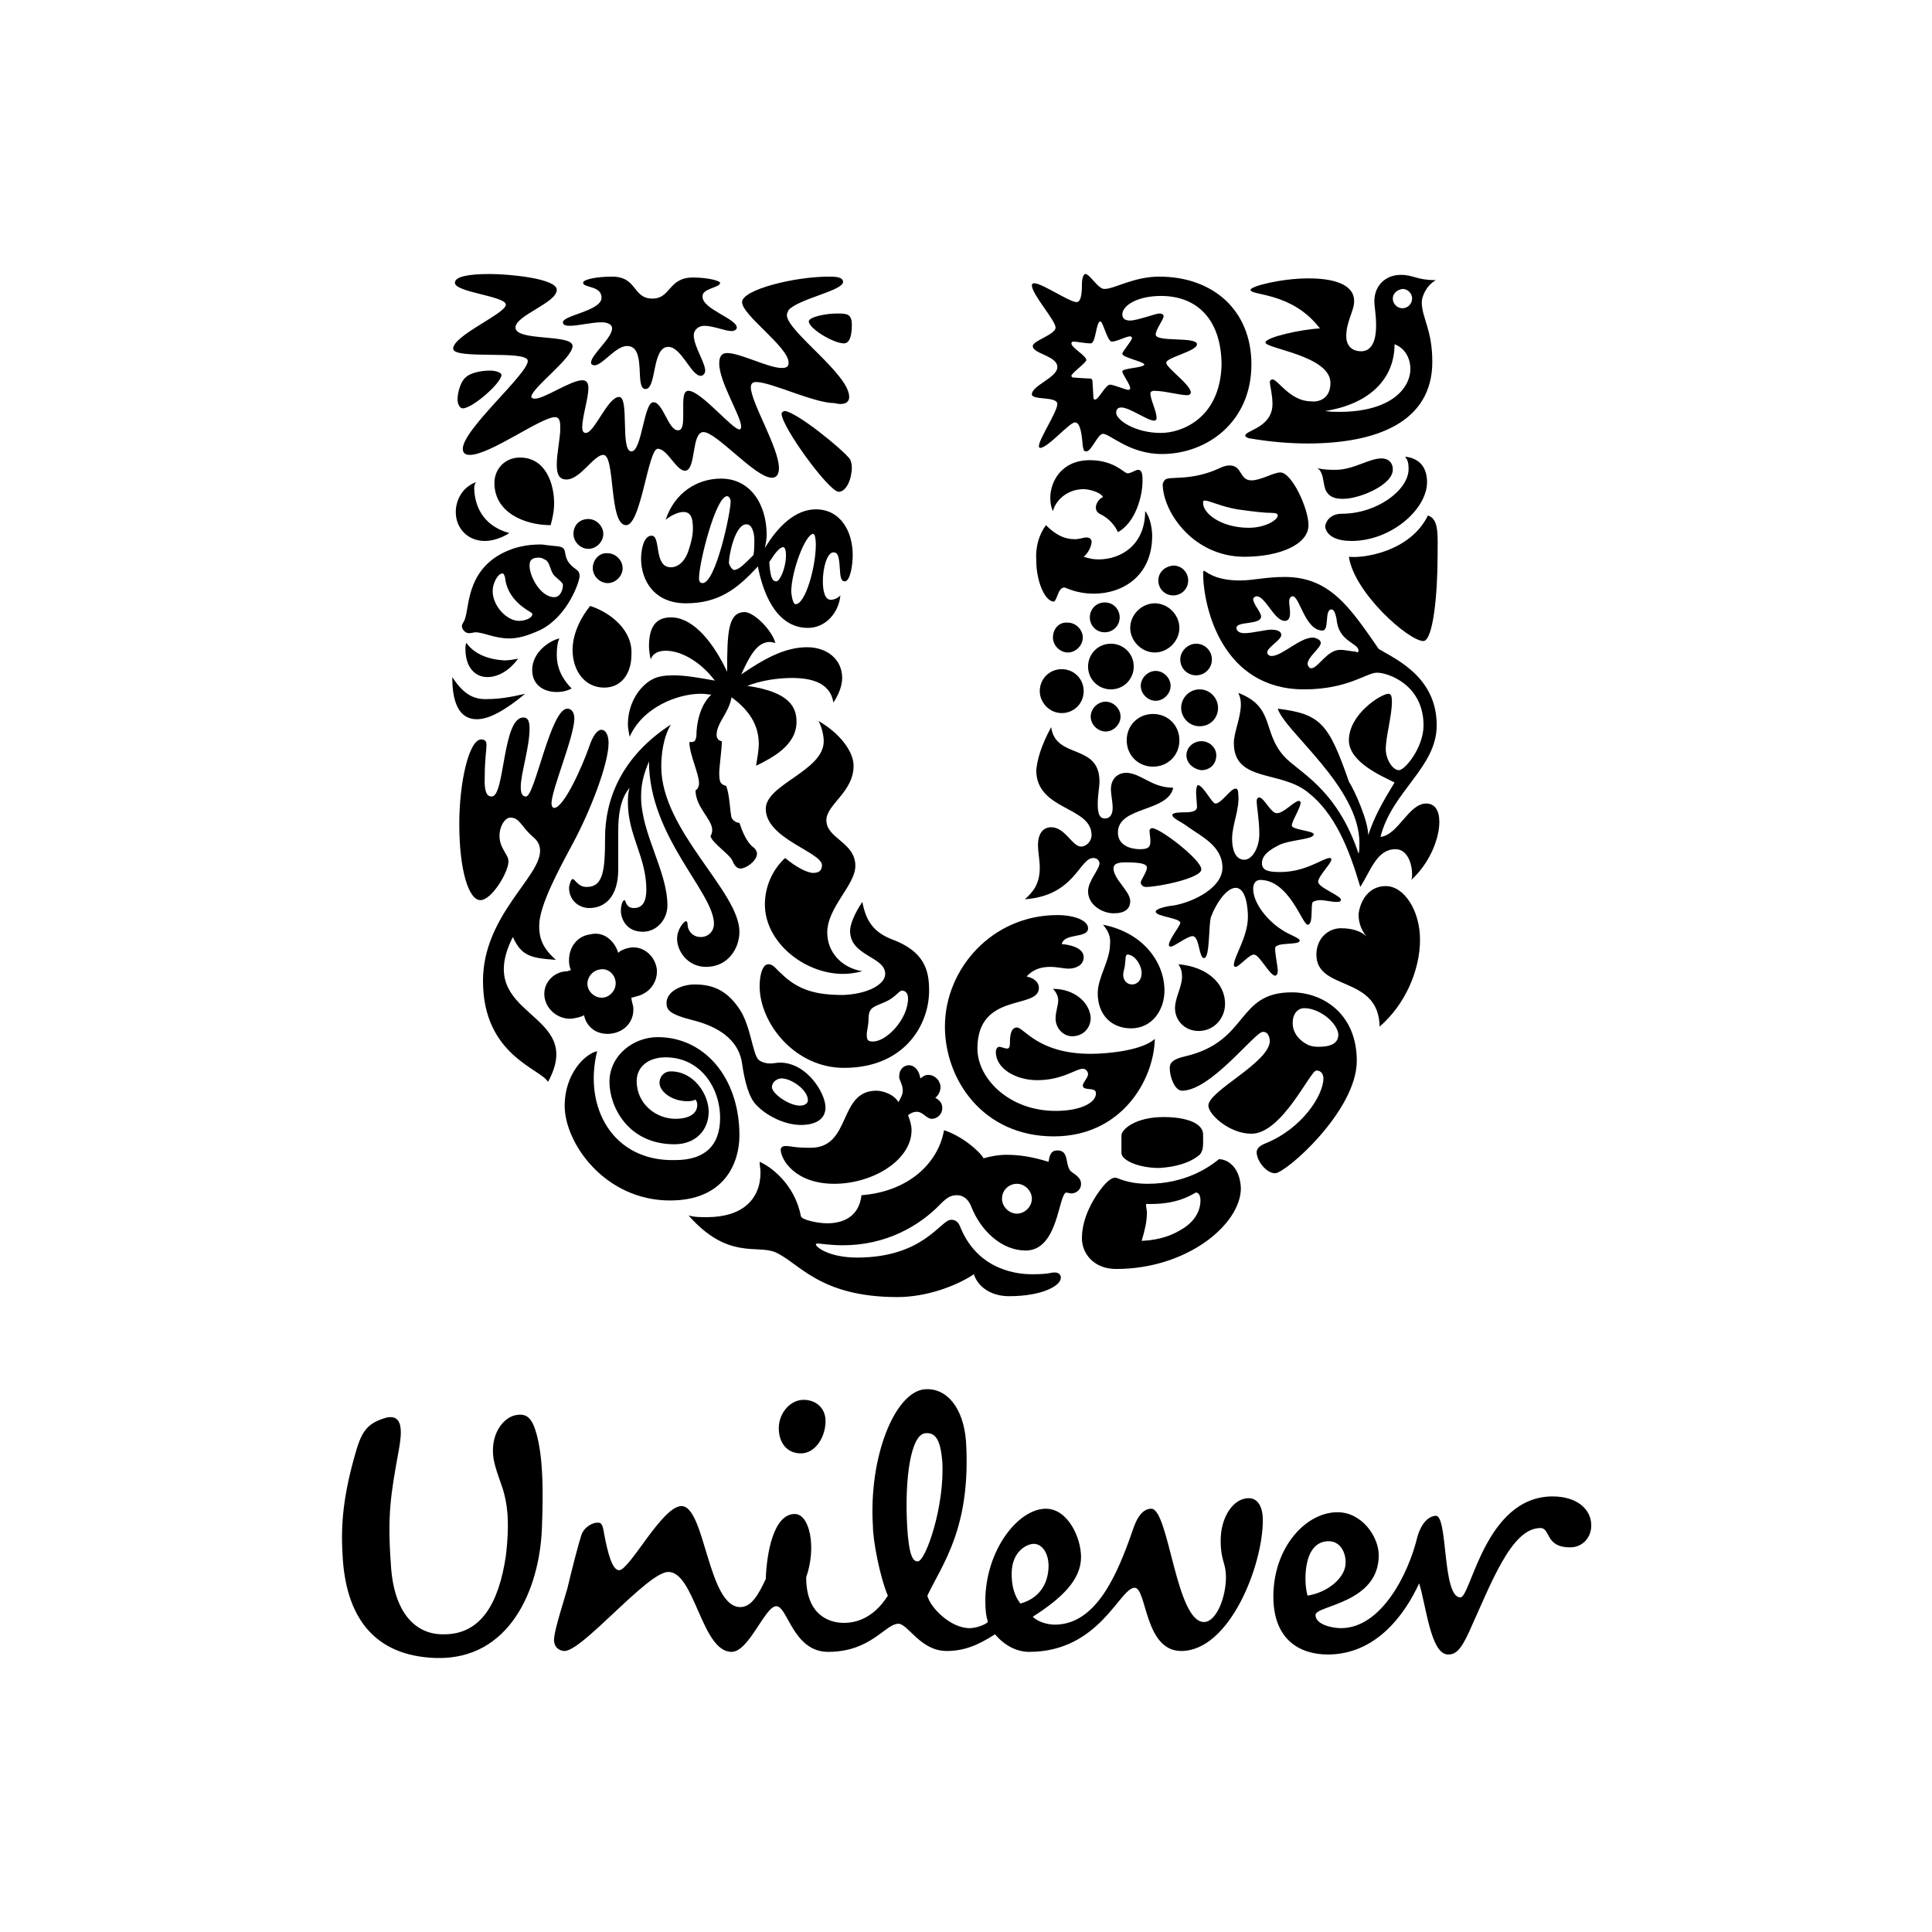 <?xml version="1.0" encoding="utf-8"?>
<!-- Generator: Adobe Illustrator 23.1.1, SVG Export Plug-In . SVG Version: 6.00 Build 0)  -->
<svg version="1.1" id="Calque_1" xmlns="http://www.w3.org/2000/svg" xmlns:xlink="http://www.w3.org/1999/xlink" x="0px" y="0px"
	 viewBox="0 0 220 220" style="enable-background:new 0 0 220 220;" xml:space="preserve">
<g>
	<g>
		<g>
			<path d="M96.1,184.8c1.2,0,3.3-0.4,5-3.1c-0.9-2.1-1.7-6.3-1.7-7.9c-0.5-7.9,2.5-15.3,5.9-15.6c2.5-0.2,4.4,2.1,4.7,5.9
				c0.6,9.9-2.7,14-4.4,17.6c0.3,1.3,2.6,3.7,4.8,3.7c0.8,0,1.8-0.4,2.1-0.7c-0.2-0.6-0.3-1.3-0.3-2.4c0-5.7,3.7-10.5,6.9-10.5
				c2.5,0,4,3.3,4,5.5c0,2.6-2.2,4.7-5.5,6.8c0.6,0.6,1.7,0.9,2.5,0.9c4.7,0,7.1-5.6,8.9-10.8c0.3-0.9,0.9-2.4,2.1-2.4
				c2,0,2.8,12.9,6,12.9c1.4,0,2.5-2.8,2.5-5.1c0-1.7-0.6-1.8-0.6-4.2c0-2.6,1.4-4.8,3.2-4.8c1.1,0,1.6,1.1,1.6,2.5
				c0,5.2-3.8,14.9-9.3,14.9c-4.2,0-3.9-7.2-5.3-7.2c-1.7,0-4,7.3-12,7.3c-1.3,0-2.7-0.6-3.9-2c-2,1.3-3.6,1.9-5.5,1.9
				c-3,0-4.4-3.1-5.5-3.1c-1.5,0-3.1,3.2-8,3.2c-4,0-4.6-5.2-5.9-5.2c-1.3,0-3.1,5.2-5.1,5.2c-3.4,0-4.2-9.1-7.2-9.1
				c-2.4,0-9.9,9.2-11.9,9c-0.8-0.1-1.2-0.7-1.1-1.5c0.1-1.1,1.1-4.2,1.5-5.6c0.6-2.5,1.3-5.2,1.6-6.1c0.3-0.9,1.3-1.5,2-1.4
				c0.4,0,0.5,0.7,0.6,1.3c0.4,2.1,0.9,4.1,1.7,4.1c1.2,0,4.9-7.3,7.1-7.3c2.7,0,3,11.5,6.7,11.5c1.3,0,2.1-1.5,2.9-3.2
				c0.1-3,0.9-7.4,3.3-7.4c1.7,0,2.5,3.8,1.3,7.2C91.8,183.9,94.4,184.8,96.1,184.8z M161.4,175c-1,4.2-4.1,10.4-8.7,10.4
				c-1,0-2.9-0.4-2.9-1.5s7.2-1.3,7.2-6.8c0-2.1-1.9-4.9-4.7-4.9c-3.6,0-7.3,4-7.3,9.6c0,5,3.1,6.6,6.2,6.6c5.4,0,8.7-4.4,10.4-8.1
				c0.8,2.5,1.3,8.1,3.3,8.1c0.8,0,1.4-0.4,2.4-2.6c2.5-5.5,4.8-11.8,8.1-11.8c1.2,0,0.5,2.2,3.4,2.2c1.4,0,2.4-1.1,2.4-2.5
				c0-1.9-1.7-3.3-4.4-3.3c-7.7,0-9.3,11.5-10.5,11.5c-2.1,0-1.4-9.3-2.8-9.3C162.2,172.7,161.6,174.3,161.4,175z M107.3,166.4
				c-0.2-2.3-0.7-3.3-1.9-3.2c-1.7,0.1-2.4,5.2-2.1,10.6c0.2,3.5,0.7,4,1.2,4C105.4,177.8,107.6,171.5,107.3,166.4z M94,161.6
				c-0.1-1.3-1.1-2.2-2.5-2.2c-1.6,0-3,1.7-2.8,3.6c0.1,1.3,0.9,2.5,2.5,2.5C92.9,165.5,94.1,163.5,94,161.6z M119.4,178.3
				c0-1.4-0.7-2.5-1.7-2.5c-0.7,0-2.5,0.8-2.5,3.4c0,2.1,0.7,3,1,3.4C118.7,181.9,119.4,179.9,119.4,178.3z M151.3,175.5
				c1.7,0,2.2,2.1,1.8,3.2c-0.4,1.2-1.9,2.6-4.2,3C148.5,180.6,148.2,175.5,151.3,175.5z M57.3,169.7c-0.2-0.7-0.9-2.4-1.1-3.6
				c-0.4-2.7,1-4.5,2.3-4.9c1.5-0.4,2.1,0.3,2.6,2.1c0.7,2.6,0.8,6,0.6,10.9c-0.3,6.7-3.6,14.8-12,14.6c-7.2-0.2-10.4-4.8-10.7-11.9
				c-0.2-3.3,0.1-6.7,1.5-11.5c0.7-2.5,1.4-3.4,3.6-4c1.8-0.3,1.7,1.6,1.3,3.8c-0.9,4.9-1.3,7.3-0.9,12.8c0.3,5.9,3,8.1,5.9,8.1
				c4.4,0.1,6.4-3.6,7.2-8.9C58.1,173,57.7,171.1,57.3,169.7z"/>
		</g>
	</g>
	<g>
		<path d="M153.6,63.4c0.6,4.1,6.8,9.6,8.5,9.6c1.1-0.1,1.6-5.4,1.6-9.6c0-2.4,0.2-4.3-1.1-4.7C160.6,62.8,155.3,63.6,153.6,63.4z
			 M153.9,61.6c4.5,0,8.6-3.6,8.6-6.7c0-1.5-0.7-2.7-2.5-2.9c0.3,0.4,0.4,0.7,0.4,1.4c0,2.4-3.6,5.1-7.6,5.1c-1.4,0-1.9,1-1.9,1.5
			C151.1,61.1,152.3,61.6,153.9,61.6z M153,56.8c-0.6,0-1.5,0-2-0.9c-0.4-0.8-0.2-2.1-1-2.6c0.7,0.2,1.5,0.2,2.1,0.2
			c2,0,3.8-1.3,5.2-1.3c0.9,0,1.3,0.6,1.3,1.2C158.7,55.2,154.8,56.8,153,56.8z"/>
		<path d="M56,90.7c1.5,0,1.2-9,3.6-9c0.6,0,0.7,0.6,0.7,1.3c0,2.1-1,5.1-1,6.6c0,0.8,0.2,1.1,0.6,1.1c1,0,2.8-10,4.7-10
			c0.6,0,0.8,0.6,0.8,1.1c0,2.1-2.6,8.1-2.6,9.7c0,0.2,0.1,0.5,0.3,0.5c1.1,0,3.2-4.7,4-7c0.4-1.2,0.9-1.9,1.4-1.9
			c0.4,0,0.8,0.5,0.8,1.5c0,2.4-2.1,7.8-4.1,11.5c-1.5,2.8-3.8,7-3.8,9.3c0,1.2,0.2,2.4,1.9,3.9c-2.8-0.2-3.9-0.4-4.9-2.6
			c-4.7,9.3,8.5,8.3,4,16.5c-0.8-1.5-7.4-3-7.4-11.5c0-7.4,6.5-11.8,6.5-14.8c0-0.6-0.2-1.1-0.8-1.6c-1.4-1.2-1.5-2.2-2.6-2.2
			c-0.8,0-1.8,1.9-0.8,3.6c0.3,0.6,0.6,0.9,0.6,1.4c0,1.2-1.9,4.4-3.2,4.4c-1.3,0-2.4-3.3-2.4-8.7c0-4.7,1.1-9.6,2.5-9.6
			c0.4,0,0.6,0.2,0.6,0.6c0,0.6-0.2,1.7-0.2,3.6C55.1,90.5,55.6,90.7,56,90.7z"/>
		<path d="M67.1,103.4c1.8,0,3.3-1.3,3.3-4.4v-4.4c0-1.7,0.2-3.6,1.3-4.9c-0.2,0.6-0.2,1.2-0.2,1.7c0,3.7,2.1,6.2,2.1,9.9
			c0,1.3-0.4,2.1-1.4,2.1c-1,0-0.9-0.9-1.1-0.9s-0.4,0.6-0.4,1.2c0,0.9,0.6,2.4,2.5,2.4c1.6,0,2.8-1.4,2.8-3c0-3.9-3-8.2-3-12.4
			c0-1.8,0.5-3,0.9-4c0,8.6,7.4,14.9,7.4,18.5c0,0.8-0.6,1.5-1.5,1.5c-1,0-1.5-0.8-1.5-1.4c0-0.3-0.1-0.4-0.2-0.4c-0.2,0-1,0.9-1,2
			c0,1.4,1.2,3.2,3.3,3.2c2.5,0,3.8-2.1,3.8-4c0-4.6-8.9-11.5-8.9-18.8c0-1.3,0.2-3.3,1.1-4.8c-5.7,3.7-7.5,8.6-7.5,12.9
			c0,3.7-0.2,5.6-2.1,5.6c-1,0-1.3-0.9-1.6-0.9c-0.2,0-0.4,0.8-0.4,1C64.8,102.5,65.9,103.4,67.1,103.4z"/>
		<path d="M142.2,60.1c1.9,0,3.3-0.9,3.3-1.4c0-0.2-0.2-0.3-0.8-0.3c-0.6,0-1.7-0.1-3.8-0.4c-1.8-0.3-3.2-1-3.7-1
			c-0.2,0-0.2,0.1-0.2,0.2C136.9,58.4,139,60.1,142.2,60.1z M132.7,54.6c0.6-0.4,3,0.2,6.2-1.3c0.4-0.2,0.8-0.3,1.1-0.3
			c1.5,0,1.1,1.7,2.5,1.7c1.1,0,2.5-0.9,3.3-0.9c1.3,0,3.2,4.1,3.2,6c0,2.2-3.3,3.6-7.3,3.6c-5.8,0-9.3-5.1-9.3-8.3
			C132.5,54.8,132.6,54.7,132.7,54.6z"/>
		<path d="M68,119.7c-1.4,0.3-3.7,2.6-3.7,6.2c0,4.3,4.6,10.8,12,10.8c6.3,0,7.9-4.4,7.9-7.4c0-6.6-4-11.2-9.3-11.2
			c-2.8,0-5.5,2.1-5.5,5.1c0,2.8,2.1,7.1,7.4,7.1c2.5,0,3.9-1.7,3.9-3.7S79,122,76.4,122c-0.8,0-1.3,0.6-1.3,1.3
			c0,1,1.4,2.1,3.2,2.1c0.4,0,0.8-0.1,0.9-0.2c0.1,0.2,0.2,0.3,0.2,0.6c0,1-0.9,1.6-2.5,1.6c-2.2,0-4.4-1.7-4.4-4.3
			c0-1.6,1.3-2.7,3.3-2.7c3.9,0,6.2,3.4,6.2,6.9c0,3.1-1.7,4.8-5.1,4.8C69.8,132.3,66.4,126.1,68,119.7z"/>
		<path d="M114.1,136.5c0,0.9,0.8,1.7,1.7,1.7s1.7-0.8,1.7-1.7s-0.8-1.7-1.7-1.7S114.1,135.5,114.1,136.5z M117.5,145.1
			c2.1,0,2-0.2,2.6-0.2c0.6,0,0.7,0.4,0.7,0.6c0,0.9-2.1,2.1-5.9,2.1c-2.2,0-3.6-1.2-4-2.5c-2.1,1.4-5.5,2.6-8.7,2.6
			c-8.9,0-11.2-3.9-13.9-5.1c-2.1-0.9-5.4,0.9-9.9-4.2c0.6,0.2,1.4,0.2,2.1,0.2c4,0,6.1-2,6.1-5.1c0-0.4-0.1-0.8-0.1-1.2
			c1.2,0.5,4,2.5,4.7,6.2c0.1,0.4,1.9,0.8,3,0.8c1.6,0,3.6-0.6,3.9-3.2c5.2-0.4,8.7-3.5,9.4-7.4c1.9,0.6,4,2.3,4.5,3.2
			c0.7-0.2,1.6-0.4,2.6-0.4c1.4,0,2.9,0.2,4.8,0.8c0.1-0.6,0.2-1.3,1-1.3c1.3,0,0.9,1.4,1.4,2.2c0.2,0.4,1.3,0.7,1.3,1.6
			c0,0.8-0.7,1.1-1.1,1.1c-0.2,0-0.4-0.1-0.6-0.1c-0.9,0.3-0.9,6.6-4.6,6.6c-2.7,0-5.1-2.2-6.2-5c-0.3-0.8-0.9-1.3-1.6-1.3
			c-0.7,0-1.1,0.2-1.9,1c-2.4,2.5-6.2,4.7-11.1,4.7c-1.5,0-2.6-0.2-2.9-0.2c-0.2,0-0.2,0.1-0.2,0.1c0,0.3,1.5,1.5,4.7,1.5
			c7.6,0,9.5-4.3,10.7-4.3c0.2,0,0.7,0,1,0.7C111.1,144.2,115.1,145.1,117.5,145.1z"/>
		<path d="M143.8,117.5c-0.9,0-5.9,6.7-9.2,6.7c-0.8,0-1.4-1.5-1.4-2.6c0-0.6,0.4-1,1.7-1.3c7.4-1.7,5.8-7.3,12.2-7.3
			c3.5,0,7.4,2.4,7.4,7.8c0,5.7-8.1,12.8-9.3,12.8c-1,0-2.1-1.4-2.1-2.4c0-0.3,0.2-0.7,1-1c4.2-1.7,6.6-5.5,6.6-7.4
			c0-0.4-0.2-0.9-0.8-0.9c-0.7,0-3.9,7.2-7.4,7.2c-2.5,0-4.9-2.2-4.9-3.2c0-1.7,7-4.9,7-7.4C144.5,117.6,144.1,117.5,143.8,117.5z
			 M148.5,114.8c-0.6,0-1.3,0.5-1.3,1.7c0,1.3,1,2.1,1.6,2.4c0.3,0.2,0.8,0.3,1.3,0.3c1.3,0,2.3-0.3,2.3-1.4
			C152.3,116.5,150.3,114.8,148.5,114.8z"/>
		<path d="M67.5,64.7c0,0.9,0.8,1.7,1.7,1.7c0.9,0,1.7-0.8,1.7-1.7c0-0.9-0.8-1.7-1.7-1.7C68.3,62.9,67.5,63.7,67.5,64.7z
			 M65.3,60.8c0,0.9,0.8,1.7,1.7,1.7s1.7-0.8,1.7-1.7c0-0.9-0.8-1.7-1.7-1.7C66,59.1,65.3,59.8,65.3,60.8z M63.7,72.7
			c-1,0.2-3.1,1.5-3.1,3.6c0,1.6,1.2,2.5,2.8,2.5c0.8,0,1.3-0.2,1.7-0.4c-1.2-1.2-1.7-2.5-1.7-3.8C63.4,73.7,63.5,73.1,63.7,72.7z
			 M53.1,73.2C53,73.5,53,73.6,53,73.9c0,2.1,1.1,3.2,2.5,3.2c1.1,0,2.4-0.6,3.5-2.1c-0.5,0.1-1,0.2-1.6,0.2
			C55.8,75.1,54.1,74.6,53.1,73.2z M51.5,77.1c0,3.3,1,4.8,2.8,4.8c1.4,0,3.2-1,5.5-2.9c-1.7,0.4-3,0.6-4.2,0.6
			C54,79.7,52.8,79.1,51.5,77.1z M62.7,59.8c0.2-0.7,0.4-1.6,0.4-2.5c0-2.1-0.9-5.2-3.9-5.2c-1.7,0-2.9,1.3-2.9,2.9
			C56.3,58.4,59.8,59.8,62.7,59.8z M59.1,70.7c-1.4,0-3-1.7-3-3.4c0-0.9,0.6-2,1.1-2c0.2,0,0.2,0.2,0.3,0.4c0.2,2.1,1.7,3.3,2.9,4
			c0.2,0.1,0.2,0.2,0.2,0.2C60.7,70.3,59.9,70.7,59.1,70.7z M63,65.4c0.3,0.4,1.1,0.9,1.1,1.2c0,0.6-0.3,1.4-1,1.4
			c-1.5,0-2.8-2.3-2.8-3.6c0-0.8,0.5-0.9,1.1-0.9c0.3,0,0.4,0.1,0.6,0.2C62.6,63.9,62.6,64.8,63,65.4z M52.8,70.8
			c-0.1,0.2-0.2,0.3-0.2,0.5c0,0.4,0.4,0.8,0.8,0.8c0.3,0,0.6-0.1,0.7-0.1c1,0,2.2,0.7,3.9,0.7c1,0,2.1-0.3,3.6-1
			c3.1-1.6,4.4-5.5,4.4-6.1c0-0.8-0.6-0.7-1.2-1.5c-0.6-0.8-0.3-1.4-0.7-1.7c-0.2-0.2-0.8-0.2-1.6-0.3c-0.2,0-0.6-0.1-0.9-0.1
			c-1.4,0-3.2,0.2-5.1,1.4C52.9,65.8,53.5,69.7,52.8,70.8z M67.2,69c-0.9,1.1-2,3-2,5c0,2.4,1.4,4.3,3.6,4.3c2.1,0,3.1-1.8,3.1-3.7
			C72.1,71.7,69.4,69.7,67.2,69z M58,60.7c0,0-1.3,0.9-2.8,0.9c-1.9,0-3.3-1.4-3.3-3.3c0-1.3,0.7-2.8,2.3-3.4
			C54,55.2,54,55.4,54,55.7C54.1,58.1,55.4,60,58,60.7z"/>
		<path d="M134.4,75.1c0,1,0.8,1.8,1.8,1.8s1.8-0.8,1.8-1.8c0-1-0.8-1.8-1.8-1.8C135.3,73.3,134.4,74.1,134.4,75.1z M134.5,80.6
			c0,1.1,0.9,2.1,2.1,2.1s2.1-0.9,2.1-2.1c0-1.1-0.9-2.1-2.1-2.1C135.4,78.5,134.5,79.5,134.5,80.6z M128.3,84.3c0,1.7,1.3,3,3,3
			s3-1.3,3-3c0-1.7-1.3-3-3-3S128.3,82.6,128.3,84.3z M129.9,78.1c0,0.9,0.8,1.7,1.7,1.7s1.7-0.8,1.7-1.7s-0.8-1.7-1.7-1.7
			S129.9,77.2,129.9,78.1z M124.2,81.6c0,0.9,0.8,1.7,1.7,1.7s1.7-0.8,1.7-1.7s-0.8-1.7-1.7-1.7S124.2,80.7,124.2,81.6z M128.7,71.5
			c0,1.5,1.3,2.8,2.8,2.8c1.5,0,2.8-1.3,2.8-2.8c0-1.5-1.3-2.8-2.8-2.8C130,68.7,128.7,70,128.7,71.5z M131.9,66.1
			c0,0.9,0.7,1.7,1.7,1.7c0.9,0,1.7-0.7,1.7-1.7c0-0.9-0.7-1.7-1.7-1.7C132.6,64.5,131.9,65.2,131.9,66.1z M124.1,70.3
			c0,0.9,0.7,1.7,1.7,1.7c0.9,0,1.7-0.7,1.7-1.7c0-0.9-0.7-1.7-1.7-1.7C124.8,68.6,124.1,69.4,124.1,70.3z M123.9,75.9
			c0,1.5,1.2,2.6,2.6,2.6c1.5,0,2.6-1.2,2.6-2.6c0-1.5-1.2-2.6-2.6-2.6C125,73.3,123.9,74.5,123.9,75.9z M118.4,78.7
			c0,1.3,1.1,2.5,2.5,2.5s2.5-1.1,2.5-2.5s-1.1-2.5-2.5-2.5S118.4,77.3,118.4,78.7z M119.9,72.6c0,0.9,0.8,1.7,1.7,1.7
			s1.7-0.8,1.7-1.7c0-0.9-0.8-1.7-1.7-1.7C120.6,70.8,119.9,71.6,119.9,72.6z M135.1,86c0-0.9,0.8-1.6,1.7-1.6
			c0.9,0,1.7,0.7,1.7,1.6c0,1-0.7,1.7-1.7,1.7C135.9,87.6,135.1,86.9,135.1,86z"/>
		<path d="M136.2,135.8c0.2,0,0.5,0.2,0.5,0.9c0,0.9-0.4,2.2-2,3.2c-1.1,0.7-2.5,1.3-4.7,1.4c0.3-1,0.6-2.1,0.6-3.2
			c0-0.3-0.1-0.6-0.1-1h0.6C134.5,137.1,136,135.8,136.2,135.8z M136.6,131.5c0.3-0.3,0.4-0.8,0.4-1.3v-1c0-1.3-1.9-2-4.5-2
			c-3.2,0-4.8,1.4-4.8,2.1v2c0,0.8,1.9,1.7,4.3,1.7C133.7,132.9,135.4,132.5,136.6,131.5z M138.8,132c-1.1,0.9-3.8,2.8-8.1,2.8
			c-2.4,0-3.4-0.7-3.7-0.7c-0.4,0-0.9,0.4-1.4,1c-1,1.2-2.4,3.5-2.4,5.9c0,1.7,1.3,3.5,3.9,3.5c8.1,0,14.2-5.1,14.2-9.2
			C141.2,132.9,139.8,132,138.8,132z"/>
		<path d="M140.3,95.5c0,1.1,0.3,2.4,1.4,2.4c0.9,0,1.7-1.4,1.7-2.9c0-1.7-0.3-3.1-0.3-3.8c0-0.3,0.2-0.4,0.3-0.4
			c0.6,0.1,1.3,1.8,2,1.8c0.8,0,2-1.4,2.5-1.4c0.2,0,0.2,0.2,0.2,0.2c0,0.6-1,2.1-1,2.6c0,0.5,2.5,0.6,2.5,1c0,0.6-2.6,0.6-3.9,1.2
			c-1.2,0.6-2,1.2-2,2.1s0.9,1,2.1,1c2.9,0,4.9-1.6,5.6-1.6c0.2,0,0.2,0.1,0.2,0.2c0,0.4-1.5,1.9-1.5,2.5c0,0.7,2.7,1.6,2.6,2.1
			c-0.1,0.2-0.2,0.2-0.6,0.2c-0.5,0-1.2-0.2-1.8-0.2c-0.3,0-0.6,0.1-0.8,0.2c-0.3,0.3,0.1,2.6-0.6,2.6c-0.6,0-2.1-5.1-5.4-5.1
			c-0.5,0-0.8,0.4-0.8,1c0,1.7,1.7,3.7,3.3,4.7c0.7,0.5,2,0.9,2,1.2c0,0.6-2.8,0.1-2.8,0.9c0,0.8,0.3,2,0.3,2.6
			c0,0.2-0.1,0.5-0.3,0.5c-0.6,0-1.8-2.4-2.4-2.4s-1.7,1.4-2.1,1.4c-0.2,0-0.2-0.2-0.2-0.2c0-1,1.6-3.2,1.6-5.5c0-1-0.2-3.3-1.4-3.3
			c-1,0-2.2,1.7-2.8,3.3c-0.3,0.9-0.1,4.7-0.8,4.7c-0.6,0-0.5-2.5-1.3-2.5c-0.6,0-2.1,1.2-2.5,1.2c-0.1,0-0.2-0.1-0.2-0.2
			c0-0.6,1.3-2.2,1.3-2.5c0-0.6-2.8-0.7-2.8-1.3c0-0.3,1.1-0.6,2.1-0.7c2.2-0.4,5.5-2,5.5-4.3c0-2.5-2.5-3.6-4-4.7
			c-0.8-0.6-1.7-0.9-1.7-1.3c0-0.3,1-0.3,1.5-0.3c0.6,0,1.3-0.1,1.3-0.6c0-0.4-0.1-1.2-0.1-1.7c0-0.4,0.1-0.8,0.2-0.8
			c0.6,0,1.6,2.1,2,2.1c0.7,0,1.7-1.7,2.3-1.7c0.2,0,0.3,0.2,0.3,0.6C141.2,92.1,140.3,93.9,140.3,95.5z M119.7,82.8
			c0.5,3.7,5.5,1.8,5.5,6.2c0,0.6-0.2,1.6-0.2,2.5c0,0.9,0.1,1.7,0.8,1.7c0.7,0,0.9-0.6,0.9-1.2c0-0.7-0.2-1.6-0.2-2.1
			c0-1.5,1.1-1.9,1.7-1.9c1.7,0,2.9,1.7,5.4,1.7c-0.6,2.8-6.3,2.1-6.3,5.1c0,1.5,1.5,1.9,2.5,1.9c0.9,0,1.2-0.2,1.2-0.9
			c0-0.4-0.1-0.9-0.1-1.2c0-0.2,0.2-0.3,0.3-0.3c0.9,0,5.6,3.6,5.6,4.7c0,1-4.9,2-6.3,2c-0.4,0-0.6-0.3-0.6-0.5
			c0-0.3,0.7-1.2,0.7-1.7c0-0.4-0.6-0.6-2.4-0.6c-0.8,0-1.4,0.1-1.4,0.7c0,1.2,1.9,2.6,1.9,3.7c0,0.9-0.6,1.4-1.9,1.4
			c-1.2,0-2.9-0.9-2.9-2.5c0-1.2,1.3-2.5,1.3-3.2c0-0.2-0.2-0.6-0.7-0.6c-1.6,0-2.1,4.3-7.8,4.7c0.9-0.8,1.7-1.7,1.7-3.6
			c0-0.9-0.2-1.7-0.2-2.6c0-1.3,0.6-2,1.5-2c1.6,0,2.4,2.2,3.4,2.2c0.6,0,1.2-0.6,1.2-1.3c0-3.3-6.3-2.8-6.3-7.4
			C118.1,86.6,118.5,85,119.7,82.8z"/>
		<path d="M127.9,111c0,0.6,0.4,1.1,1,1.1c0.7,0,1.1-0.6,1.1-1.3c0-0.9-0.8-2.1-1.6-2.1c-0.3,0-0.2,0.6-0.3,1.1
			C128.1,110.2,127.9,110.6,127.9,111z M125.6,105.3c4.6,0.9,7,4.3,7,7.5c0,2.2-1.4,4.3-3.8,4.3c-2.2,0-3.8-1.5-3.8-4
			c0-1.8,1.4-3.7,1.4-5.6C126.5,106.7,126.2,106,125.6,105.3z M119.9,112.6c0.4,0.4,0.6,0.9,0.6,1.3c0,0.6-0.3,1.3-0.3,2.1
			c0,1,0.8,2,1.9,2c1.2,0,2.1-0.9,2.1-2.1C124.1,114.2,122.4,112.6,119.9,112.6z M134.2,109.8c0.3,0.5,0.4,0.9,0.4,1.4
			c0,1.2-0.8,2.4-0.8,3.6c0,1.4,1.1,2.6,2.7,2.6c1.7,0,3-1.4,3-3.1C139.5,112,137.5,110.1,134.2,109.8z M120.9,107.5
			c2,0.2,2.5,0.9,2.5,1.5c0,0.9-0.9,1.3-1.7,1.3c-0.6,0-1.3-0.2-2.1-0.2c-0.9,0-1.9,0.2-2.7,1.1c0.6,0.1,1.4,0.5,1.4,1.3
			c0,2.5-7,0.4-7,6.9c0,3.4,3.6,7.1,8.9,7.1c2.8,0,4.6-0.9,4.6-2c0-0.8-1.5-0.2-1.5-0.9c0-0.3,0.6-0.9,0.6-1.3
			c0-0.2-0.2-0.6-0.6-0.6c-0.8,0-2.3,1.3-5.2,1.3c-2.4,0-4.7-1.3-4.7-3.2c0-0.4,0.2-0.6,0.4-0.6s0.6,0.2,0.9,0.2
			c0.2,0,0.3-0.2,0.3-0.6c0-0.5,0-1.8,0.8-1.8c0.8,0,2.4,3,8.4,3c2,0,5.9-0.4,7.3-1.7c-0.1,4.7-3.8,11.1-11.5,11.1
			c-8.1,0-12.4-6.5-12.4-12.5c0-6.6,5.4-12.7,12.8-12.7c1.9,0,3.5,0.6,3.5,1.5C123.9,106.9,121.2,106.2,120.9,107.5z"/>
		<path d="M92.9,58c2.8,0,4.2,2.5,4.2,5.2c0,1.2-0.3,3-0.9,3c-0.6,0-0.5-1-0.6-1.9c-0.1-1.2-0.3-1.4-0.7-1.4c-0.7,0-1.2,1.7-1.2,3.3
			c0,1,0.2,2.1,0.9,2.1c0.4,0,0.8-0.2,1.1-0.5c-0.2,2-1.7,3.7-3.7,3.7c-3.8,0-5.2-4.4-5.7-7c-2.3,2.5-4.4,4.2-8.2,4.2
			c-3.6,0-5.1-2.6-5.1-5.1c0-0.7,0.2-2.6,1.2-2.6c1.1,0,0.2,3.6,2.2,3.6c0.6,0,1.5-0.4,2-1.9c0.3-0.9,0.5-1.7,0.5-2.5
			c0-1.2-0.2-1.9-1.1-1.9c-0.7,0-1.7,0.6-2,0.9c1-3.1,3.6-4.7,6.3-4.7c3.4,0,5.2,3,5.2,6.4c0,0.5-0.1,1-0.2,1.5
			C88.6,59.9,90.6,58,92.9,58z M89.5,63.2c0-0.7-0.2-0.9-0.3-0.9c-0.4,0-0.9,0.6-1.6,1.7c0.1,1.6,0.3,2.2,0.8,2.2
			C88.8,66.2,89.5,64.7,89.5,63.2z M83.6,64.9c0.5,0,1.1-0.6,2.2-1.7c0.1-0.6,0.1-1.1,0.1-1.7c0-0.9-0.3-1.8-0.9-1.8
			c-1.3,0-2,3.5-2,4.4C83.1,64.5,83.4,64.9,83.6,64.9z M90.6,68.8c1.1,0,2.3-4.2,2.3-6.8c0-0.6-0.1-1.2-0.3-1.2
			c-0.9,0-2.5,4.3-2.5,6.6C90.2,68.4,90.4,68.8,90.6,68.8z M80,66.4c1.5,0,3.2-8,3.2-9.3c0-0.3-0.2-0.6-0.4-0.6
			c-1.3,0-3.2,7.6-3.2,9.3C79.6,66,79.6,66.4,80,66.4z"/>
		<path d="M84.8,69.7c-1.9,0-2,2.3-2,6.8c-1.4-3-3.7-6.2-6.4-6.2c-1.8,0-2.5,1.2-2.5,3.3c0,0.4,0.1,1.1,0.2,1.5c0.2-0.7,0.9-1,1.7-1
			c1.9,0,4.1,1.4,5.6,3.4c-1.7-0.3-3.3-0.6-4.7-0.6c-0.9,0-1.7,0.1-2.3,0.4c-1.3,0.6-2.9,2.5-2.9,5.2c0,0.4,0.1,0.9,0.2,1.4
			c1.5-3.4,5.5-4.9,8.1-4.9c0.6,0,0.9,0.1,1.2,0.1c-1.3,1.2-1.7,3.3-1.7,4.7c-0.1,0.7-0.3,0.7-0.8,0.7c0,1.4,1.1,3.6,1.1,4.7
			c0,0.4-0.2,0.7-0.4,0.8c0,1.9,1.9,3.3,1.9,4.5c0,0.3-0.1,0.6-0.2,0.7c0.2,0.8,2.2,2.1,2.5,2.8c0.3,0.8,0.7,0.9,0.9,0.9
			c0.7,0,1.9-0.9,1.9-1.7c0-0.2-0.2-0.6-0.4-0.7c-0.8-0.6-1.3-1.9-1.6-2.8c-0.3,0-0.7-0.2-0.9-0.6c-0.2-0.9-0.2-2.5-0.6-3.6
			c-0.6-0.2-0.8-0.3-0.8-1.5c0-0.6,0.3-2.8,0.3-3.6c-0.2,0-0.6-0.2-0.6-0.7c0-1.4,1.4-2.5,1.7-4.3c2.5,1.8,3.1,3.7,3.1,5.3
			c0,0.9-0.2,1.7-0.3,2.5c1.8-0.9,4.6-2.3,4.6-5c0-1.6-0.7-3.4-5.6-4.1c1.5-0.6,3.4-0.9,5.1-0.9c2.8,0,4.4,0.9,4.7,2.8
			c0.6-0.9,1-1.9,1-2.8c0-2.1-1.7-3.5-4-3.5c-2.6,0-5,1.4-7.5,3.1c1.1-2.4,1.9-3.7,3.3-3.7c0.2,0,0.4,0.1,0.6,0.1
			C87.8,71.6,85.8,69.7,84.8,69.7z"/>
		<path d="M157.8,100.9c2.1,0,3.9,2.8,3.9,6.1c0,3.5-1.7,7.4-4.6,9.9c-0.1-5.9-7.2-4-7.2-8.2c0-1.8,1.3-3,2.8-3
			c1.4,0,2.5,0.4,3.2,1.2c-0.8-0.7-1.2-1.7-1.2-2.8C154.9,102.5,155.9,100.9,157.8,100.9z"/>
		<path d="M125.6,56.6c-0.3-0.6-1.7-0.9-2.2-0.9c-1.9,0-3.2,1.3-3.5,2.5c-0.2-0.4-0.3-0.9-0.3-1.5c0-1.9,1.3-4.3,4.5-4.3
			c2.8,0,3.9,1.5,4.3,1.5c0.4,0,0.9-0.4,1.2-0.4c0.5,0,0.5,0.7,0.5,1.3c0,1.7-0.8,4.7-2.8,5.8c-0.3-0.7-1-1.6-2.1-2.1
			c-0.3-0.2-0.4-0.4-0.4-0.6C124.7,57.5,125.1,56.8,125.6,56.6z M119.1,59.8c1.1,1.1,2.1,1.6,3.3,1.6c0.5,0,1-0.2,1.3-0.2
			c0.4,0,0.6,0.2,0.6,0.5c0,0.5-0.4,1.3-0.9,1.7c0.6,0.2,1.1,0.3,1.7,0.3c2.5,0,5.3-1.6,5.3-5.5c0.6,0.7,0.8,2.1,0.8,2.8
			c0,4.7-3.5,6.6-6.6,6.6c-2.1,0-3.2-0.7-3.4-0.7c-0.8,0-0.8,1.7-1.3,1.6c-1-0.2-1.9-2.4-1.9-4.7C117.9,62.3,118.3,60.9,119.1,59.8z
			"/>
		<path d="M82,32.2c0-0.2-1.3-0.6-3.1-0.6c-2.8,0-2.5,2.4-4.6,2.4c-2.3,0-1.7-2.5-4.6-2.5c-1.7,0-3.3,0.3-3.3,0.7
			c0,0.6,2.1,0.3,2.1,1.7c0,1.5-4.4,2-4.4,2.8c0,0.3,0.3,0.4,0.8,0.4c0.9,0,2.5-0.4,3.6-0.4c0.6,0,1.2,0.2,1.2,0.7
			c0,1.1-2.4,3-2.4,3.9c0,0.2,0.2,0.3,0.4,0.3c0.9,0,2.4-2.2,3.7-2.2c2.3,0,0.8,4.9,2.1,4.9c1.3,0,0.7-4.8,2.6-4.8
			c1.5,0,2.6,3.3,3.7,3.3c0.2,0,0.5-0.2,0.5-0.6c0-0.9-1.3-2.8-1.3-4c0-0.7,0.6-1.1,1.2-1.1c1,0,2.4,0.6,3.1,0.6
			c0.2,0,0.6-0.1,0.6-0.4c0-1-3.9-2.1-3.9-3.5C79.9,32.8,82,32.8,82,32.2z M92.1,36.6c0,0.8,2.8,2.5,4,2.5c0.7,0,0.9-1,0.9-2.1
			c0-1.3-0.6-1.3-1.7-1.3C94,35.7,92.1,36.1,92.1,36.6z M96.7,45.2c0-2.6-7-7.4-7.1-9.3c0-0.2,0.1-0.4,0.2-0.6
			c1.2-1.3,6.2-2.2,6.2-3.2c0-0.6-1-0.6-1.6-0.6c-4,0-9.9,1.5-9.9,2.9c0,1.5,5.3,5.1,5.3,6.9c0,0.5-0.3,0.6-0.8,0.6
			c-1.5,0-4.7-1.7-6.2-1.7c-0.7,0-0.9,0.5-0.9,1.2c0,2.1,2.5,6,2.5,7.2c0,0.2-0.1,0.3-0.2,0.3c-0.8,0-4.4-4.4-5.8-4.4
			c-0.5,0-0.6,0.6-0.6,1.6v1.3c0,1-0.1,1.6-0.6,1.6c-1.1,0-1.7-3.2-2.8-3.2c-1.1,0-1.3,5.6-2.5,5.6c-1.3,0-0.2-6.2-1.4-6.2
			c-1.3,0-2.8,4.1-3.8,4.1c-0.3,0-0.4-0.3-0.4-0.6c0-1.3,0.7-3.3,0.7-4.5c0-0.6-0.2-0.9-0.7-0.9c-1.3,0-4.3,2.1-5.4,2.1
			c-0.2,0-0.4-0.1-0.4-0.2c0-1,4.7-4.4,4.7-5.8c0-1.4-6.5-0.5-6.5-2.1c0-1.4,4.7-2.8,4.7-4.3c0-1.3-5.5-1.8-7.6-1.8
			c-2.5,0-4,0.3-4,1c0,1.1,5.8,1.5,5.8,2.5s-6,3.5-6,5c0,1.3,8.5,0.1,8.5,1.4c0,1.5-7.4,7.8-7.4,10c0,0.5,0.3,0.7,0.8,0.7
			c2.3,0,8.1-4.3,9.7-4.3c0.6,0,0.6,0.7,0.6,1.3c0,1.1-0.4,2.8-0.4,4.1c0,1,0.2,1.7,1.1,1.7c1.6,0,3.1-2.8,4.2-2.8
			c1.4,0,0.6,8,2.6,8c1.7,0,2.5-8.7,3.6-8.7c1.1,0,2.1,2.5,3.1,2.5c1.3,0,0.7-4.4,2.1-4.4c1.5,0,5.9,5.2,7.8,5.2
			c0.6,0,0.8-0.5,0.8-1.1c0-2.3-3.2-7.5-3.2-9.2c0-0.4,0.2-0.6,0.6-0.6c1.7,0,6.6,2.4,8.9,2.4C96.2,46.2,96.7,45.8,96.7,45.2z
			 M57.1,42.7c0,0.9-3.3,3.8-4.4,3.8c-0.4,0-0.6-0.6-0.6-1c0-0.9,0.4-2.1,0.9-2.5c0.6-0.6,1.9-0.8,2.8-0.8
			C56.4,42.2,57.1,42.4,57.1,42.7z M89,47.1c0,1.5,5.4,8.9,6.5,8.9c0.9,0,1.5-1.5,1.5-2.8c0-0.3-0.1-0.7-0.2-0.9
			c-0.8-1.1-6.2-5.5-7.5-5.5C89.1,46.9,89,47,89,47.1z"/>
		<path d="M158.6,34c0,0.6,0.5,1.1,1.1,1.1s1.1-0.5,1.1-1.1c0-0.6-0.5-1.1-1.1-1.1C159.1,33,158.6,33.4,158.6,34z M151.5,43.6
			c0-3.1-7.4-3.9-7.4-4.6c0-0.6,4.1-1.5,6.2-1.6c-3.2-4.2-7.9-3.7-7.9-4.4c0-0.4,3.5-1.3,6.6-1.3c2.7,0,5.2,0.6,5.2,2.6
			c0,1.1-0.9,2.3-0.9,4c0,0.9,0.5,1.7,1.7,1.7c1.3,0,1.7-1.4,1.7-2.9c0-1.3-0.2-2.2-0.2-2.8c0-1.8,1.3-3,3-3c1.5,0,1.8,0.6,4,0.6
			c-1.2,0.7-1.6,2-1.6,2.5c0,1.8,1.2,3.1,1.2,6.8c0,6.9-6.4,9.3-14.2,9.3c-2.1,0-4.4-0.2-6.7-0.6c-0.3-0.1-0.4-0.2-0.4-0.3
			c0-0.6,3.1-0.9,3.1-3.6c0-1.1-0.3-2.1-0.3-2.5c0-0.2,0.2-0.3,0.3-0.3c0.6,0,2,2.5,4.4,2.5C149.9,45.8,151.5,45.6,151.5,43.6z
			 M158.8,39.2c0,3.9-2.8,6.8-7.9,7.6c0.6,0.1,1.1,0.1,1.6,0.1c5.9,0,8.1-2.7,8.1-4.9C160.6,40.7,159.9,39.6,158.8,39.2z"/>
		<path d="M155.8,95.1c0.7-2.1,1.6-3.7,3-6c-1.4-0.7-5.2-2.3-5.2-4.8c0-3,3.7-5.3,4.5-5.3c0.3,0,0.4,0.3,0.4,0.9
			c0,1.6-0.7,4-0.7,5.4c0,1.2,0.8,2.4,1.5,2.4c0.7,0,2.8-2.6,2.8-5.1c0-4.6-4-6-5.3-6c-1.2,0-3.3,1.9-8.3,1.9
			c-9.3,0-11.5-9.3-11.5-13.3c0-0.2,0.1-0.2,0.1-0.2c0.2,0,1.1,1.1,4.1,1.1c1.5,0,2.9-0.4,5.1-0.4c5.2,0,7.5,3.6,10.7,8.2
			c2,1.2,6.6,3.2,6.6,8.7c0,4.8-5.1,7.5-6.4,12.7c2-0.2,3.2-3.8,5.2-3.8c1,0,1.5,0.8,1.5,2.1c0,1.9-1.1,4.7-3.2,6.6
			c0.1-0.2,0.1-0.4,0.1-0.6c0-1.2-0.5-2.9-1.9-2.9c-2.1,0-2.8,2.4-4,4.3c-1.3-4.4-2.9-8.4-6-10.8c-3.1-2.5-8.4-1.1-8.4-5.6
			c0-1.2,0.8-2.9,0.8-4.4c0-0.5-0.1-0.9-0.3-1.3c4.2,1.6,2.7,4.4,5.2,7.2c1.6,1.8,6,3.6,8.5,11.1c0.1-0.2,0.1-0.8,0.1-1.2
			c0-6.4-8.5-12.7-9.3-15.3c4.9,0.6,5.8,1.7,8.1,8.3C154.3,90.1,155.8,93.5,155.8,95.1z M154.7,74.1c0-0.9-2.3-1-2.5-3.6
			c-0.1-0.4-0.2-1.1-0.6-1.1c-0.8,0-0.2,2.4-1,2.4c-2,0-2.6-3.9-3.4-3.9c-0.2,0-0.4,0.2-0.4,0.6s0.1,0.8,0.1,1.3
			c0,0.6-0.2,0.9-0.6,0.9c-1.2,0-2.2-2.8-3.2-2.8c-0.2,0-0.4,0.2-0.4,0.3c0,0.6,0.9,1.5,0.9,2c0,1-2.8,0.5-2.8,1.3
			c0,0.4,0.4,0.6,0.9,0.6c0.9,0,2.4-0.4,3.1-0.4c0.4,0,1.1,0.1,1.1,0.6c0,0.6-1.6,1.4-1.6,2c0,0.2,0.2,0.4,0.5,0.4
			c1.2,0,3.2-2.1,4.7-2.1c0.2,0,0.9,0.2,0.9,0.6c0,0.6-1.5,1.6-1.5,2.4c0,0.2,0.2,0.5,0.4,0.5c0.8,0,1.8-2.1,3.3-2.1
			c0.6,0,1.4,0.2,1.8,0.2C154.6,74.4,154.7,74.2,154.7,74.1z"/>
		<path d="M122.4,48.1c0.7,0,0.8,1.7,0.9,2.7c0.1,0.6,0.2,0.6,0.4,0.6c0.6,0,1.3-2,1.9-2c0.8,0,3,2.3,6.7,2.3
			c5.2,0,10.2-3.7,10.2-10.2c0-6.2-4.4-10-10.5-10c-2.9,0-5.1,1.4-6.2,1.4c-0.7,0.1-1.7-1.7-2.2-1.7c-0.2,0-0.4,0.4-0.4,1.2
			c0,0.5,0,2-0.6,2c-1,0-5.1-3-5.1-1.9c0,1,2.7,4,2.7,4.8c0,0.8-2.6,1.5-2.6,2.1c0,0.9,2.8,1.1,2.8,2.4c0,1.2-2.9,2.1-2.9,3.1
			c0,0.7,2.9,0.2,2.9,1.1c0,0.9-2.1,4-2.1,4.8c0,0.2,0.1,0.2,0.2,0.2C119.4,50.9,121.8,48.1,122.4,48.1z M123.7,41
			c0-0.5-1.7-1.4-1.7-1.9c0-0.1,0.1-0.2,0.2-0.2c0.5,0,1.3,0.2,2,0.2c0.6,0,0.6-2.5,1.1-2.5c0.3,0,0.8,2.3,1.3,2.3
			c0.6,0,1.6-0.6,2.1-0.6c0.1,0,0.2,0.1,0.2,0.2c0,0.3-1.1,1.5-1.1,1.8c0,0.4,2.5,0.9,2.5,1.2c0,0.4-2.5,0.4-2.5,0.8
			c0,0.3,0.9,1.5,0.9,1.9c0,0.1-0.1,0.2-0.2,0.2c-0.3,0-1.7-0.6-2.1-0.6c-0.5,0-1.3,1.7-1.7,1.7c-0.2,0-0.2-0.2-0.2-0.4l-0.1-1.7
			c0-0.2-0.1-0.3-0.3-0.3c-0.6,0-1.5-0.1-1.8-0.1c-0.2,0-0.3-0.1-0.3-0.2C122,42.5,123.7,41.3,123.7,41z M132.2,49.3
			c-3,0-5.1-1.5-5.1-2.3c0-0.4,0.2-0.6,0.6-0.6c0.9,0,3,1.5,3.7,1.5c0.2,0,0.3-0.1,0.3-0.3c0-0.8-0.7-2.1-0.7-2.8
			c0-0.2,0.2-0.3,0.4-0.3c1.2,0,2.9,0.5,3.8,0.5c0.3,0,0.4-0.2,0.4-0.3c0-0.9-2.8-2.8-2.8-3.4s3.5-1.3,3.5-2.1
			c0-0.9-4.7-0.2-4.7-1.1c0-0.6,0.9-1.7,0.9-2.1c0-0.2-0.2-0.3-0.5-0.3c-0.4,0-2.5,0.8-3.3,0.8c-0.4,0-0.9-0.1-0.9-0.7
			c0-1,1.7-2.1,4.4-2.1c4.3,0,6.9,2.9,6.9,7.9C138.9,47.7,134.5,49.3,132.2,49.3z"/>
		<path d="M102.8,124.2c0,0.4-0.2,0.8-0.5,1.3c-0.5-0.9-1.8-1.3-2.5-1.3c-4.4,0-2.8,6.5-7.5,6.5c-2,0-2.1-0.2-2.9-0.2
			c-0.3,0-0.5,0.2-0.5,0.4c0,1.1,1.6,3.9,6.1,3.9c4.4,0,8.8-2.7,8.8-6.1c0-0.6-0.2-1.2-0.4-1.7c0.2-0.2,0.6-0.4,1-0.4
			c0.7,0,1.1,0.8,1.7,0.8c0.7,0,1.2-0.6,1.2-1.2c0-0.6-0.3-0.9-0.8-1.2c0.3-0.2,0.6-0.7,0.6-1.2c0-0.7-0.6-1.4-1.4-1.4
			c-0.4,0-0.6,0.2-0.9,0.4c-0.1-0.8-0.6-1.5-1.3-1.5c-0.6,0-1.1,0.5-1.1,1.2C102.3,122.9,102.8,123.4,102.8,124.2z"/>
		<path d="M91.1,125.9c-1.3,0-3.2-1.4-3.2-2.1c0-0.6,0.6-1,1.1-1c1.1,0,3,1.3,3,2.5C92,125.5,91.8,125.9,91.1,125.9z M79,116.2
			c3.5,0.9,5.2,2.7,5.5,4.9c0.3,2.1,0.8,3.9,1.6,4.7c1.1,1.2,3.2,2.3,5.1,2.3c1.6,0,2.8-0.6,2.8-2c0-1.6-2.1-5.1-5.2-5.1
			c-0.3,0-0.7,0.1-1.1,0.1s-0.9-0.1-1.3-0.4c-0.7-0.6-0.9-3.9-2.2-5.8c-1.4-2.1-3-2.8-5.1-2.8c-1.5,0-3.2,0.8-3.2,2.1
			C75.9,115,76.2,115.5,79,116.2z"/>
		<path d="M100.8,110.9c0-2-4-2-4-4.9c0-0.7,0.5-2,1.4-3.3c0.4,2.2,1.3,3.4,3.2,4.2c3.9,1.4,4.4,3.6,4.4,5.9c0,3.9-2.8,8.8-9.7,8.8
			c-5.6,0-9.6-5.1-9.6-9.3c0-1.2,0.3-2.5,1-2.5c0.6,0,0.9,0.6,1.4,1c2,2,4.1,2.5,7.1,2.5C98.8,113.2,100.8,112.1,100.8,110.9z
			 M101,114c-1.5,0.7-2.1,0.6-2.1,2.1c0,0.6-0.2,1.3-0.2,1.7c0,0.6,0.1,0.8,0.7,0.8c1.6,0,4-2.6,4-4.9c0-0.6-0.3-0.9-0.7-0.9
			C102.4,112.8,102,113.5,101,114z M87.2,92.1c0-2.8,6.6-4.3,6.6-7.7c0-0.6-0.2-1.6-0.6-2.3c2.3,1.3,4,3.4,4,5.1
			c0,3-3.1,4.4-3.1,6.2c0,2.1,3.3,2.5,3.3,5.2c0,2.2-3.2,4.7-3.2,7.6c0,2.2,1.6,4,4,4.4c-0.8,0.2-1.5,0.3-2.2,0.3
			c-4.4,0-8.9-3.6-8.9-7.9c0-2.1,0.9-4,2.3-5.3c1.2,1,2.5,1.7,3.2,1.7c0.7,0,1-0.3,1-0.9C93.5,97,87.2,95.5,87.2,92.1z"/>
		<path d="M62,113.5c0.2,1.5,1.6,2.6,3.1,2.5c0.6-0.1,1.1-0.2,1.4-0.4c0.3,1.4,1.5,2.3,3.1,2.1c1.6-0.2,2.7-1.5,2.5-3.1
			c-0.1-0.4-0.2-0.7-0.2-1c0,0,0.2,0,0.4-0.1c1.6-0.3,2.6-1.6,2.5-3.1c-0.2-1.6-1.6-2.7-3-2.5c-0.6,0.1-1.1,0.3-1.4,0.6
			c-0.4-1.3-1.6-2.5-3.2-2.1c-1.5,0.2-2.5,1.5-2.4,3.2c0,0.2,0.1,0.6,0.2,0.9c0,0-0.2,0-0.4,0.1C63.2,110.6,61.8,111.8,62,113.5z
			 M70.1,111.8c0.1,0.9-0.6,1.7-1.4,1.8c-0.9,0.1-1.7-0.6-1.8-1.4c-0.1-0.9,0.6-1.7,1.4-1.8C69.2,110.2,70,110.9,70.1,111.8z"/>
	</g>
</g>
</svg>
